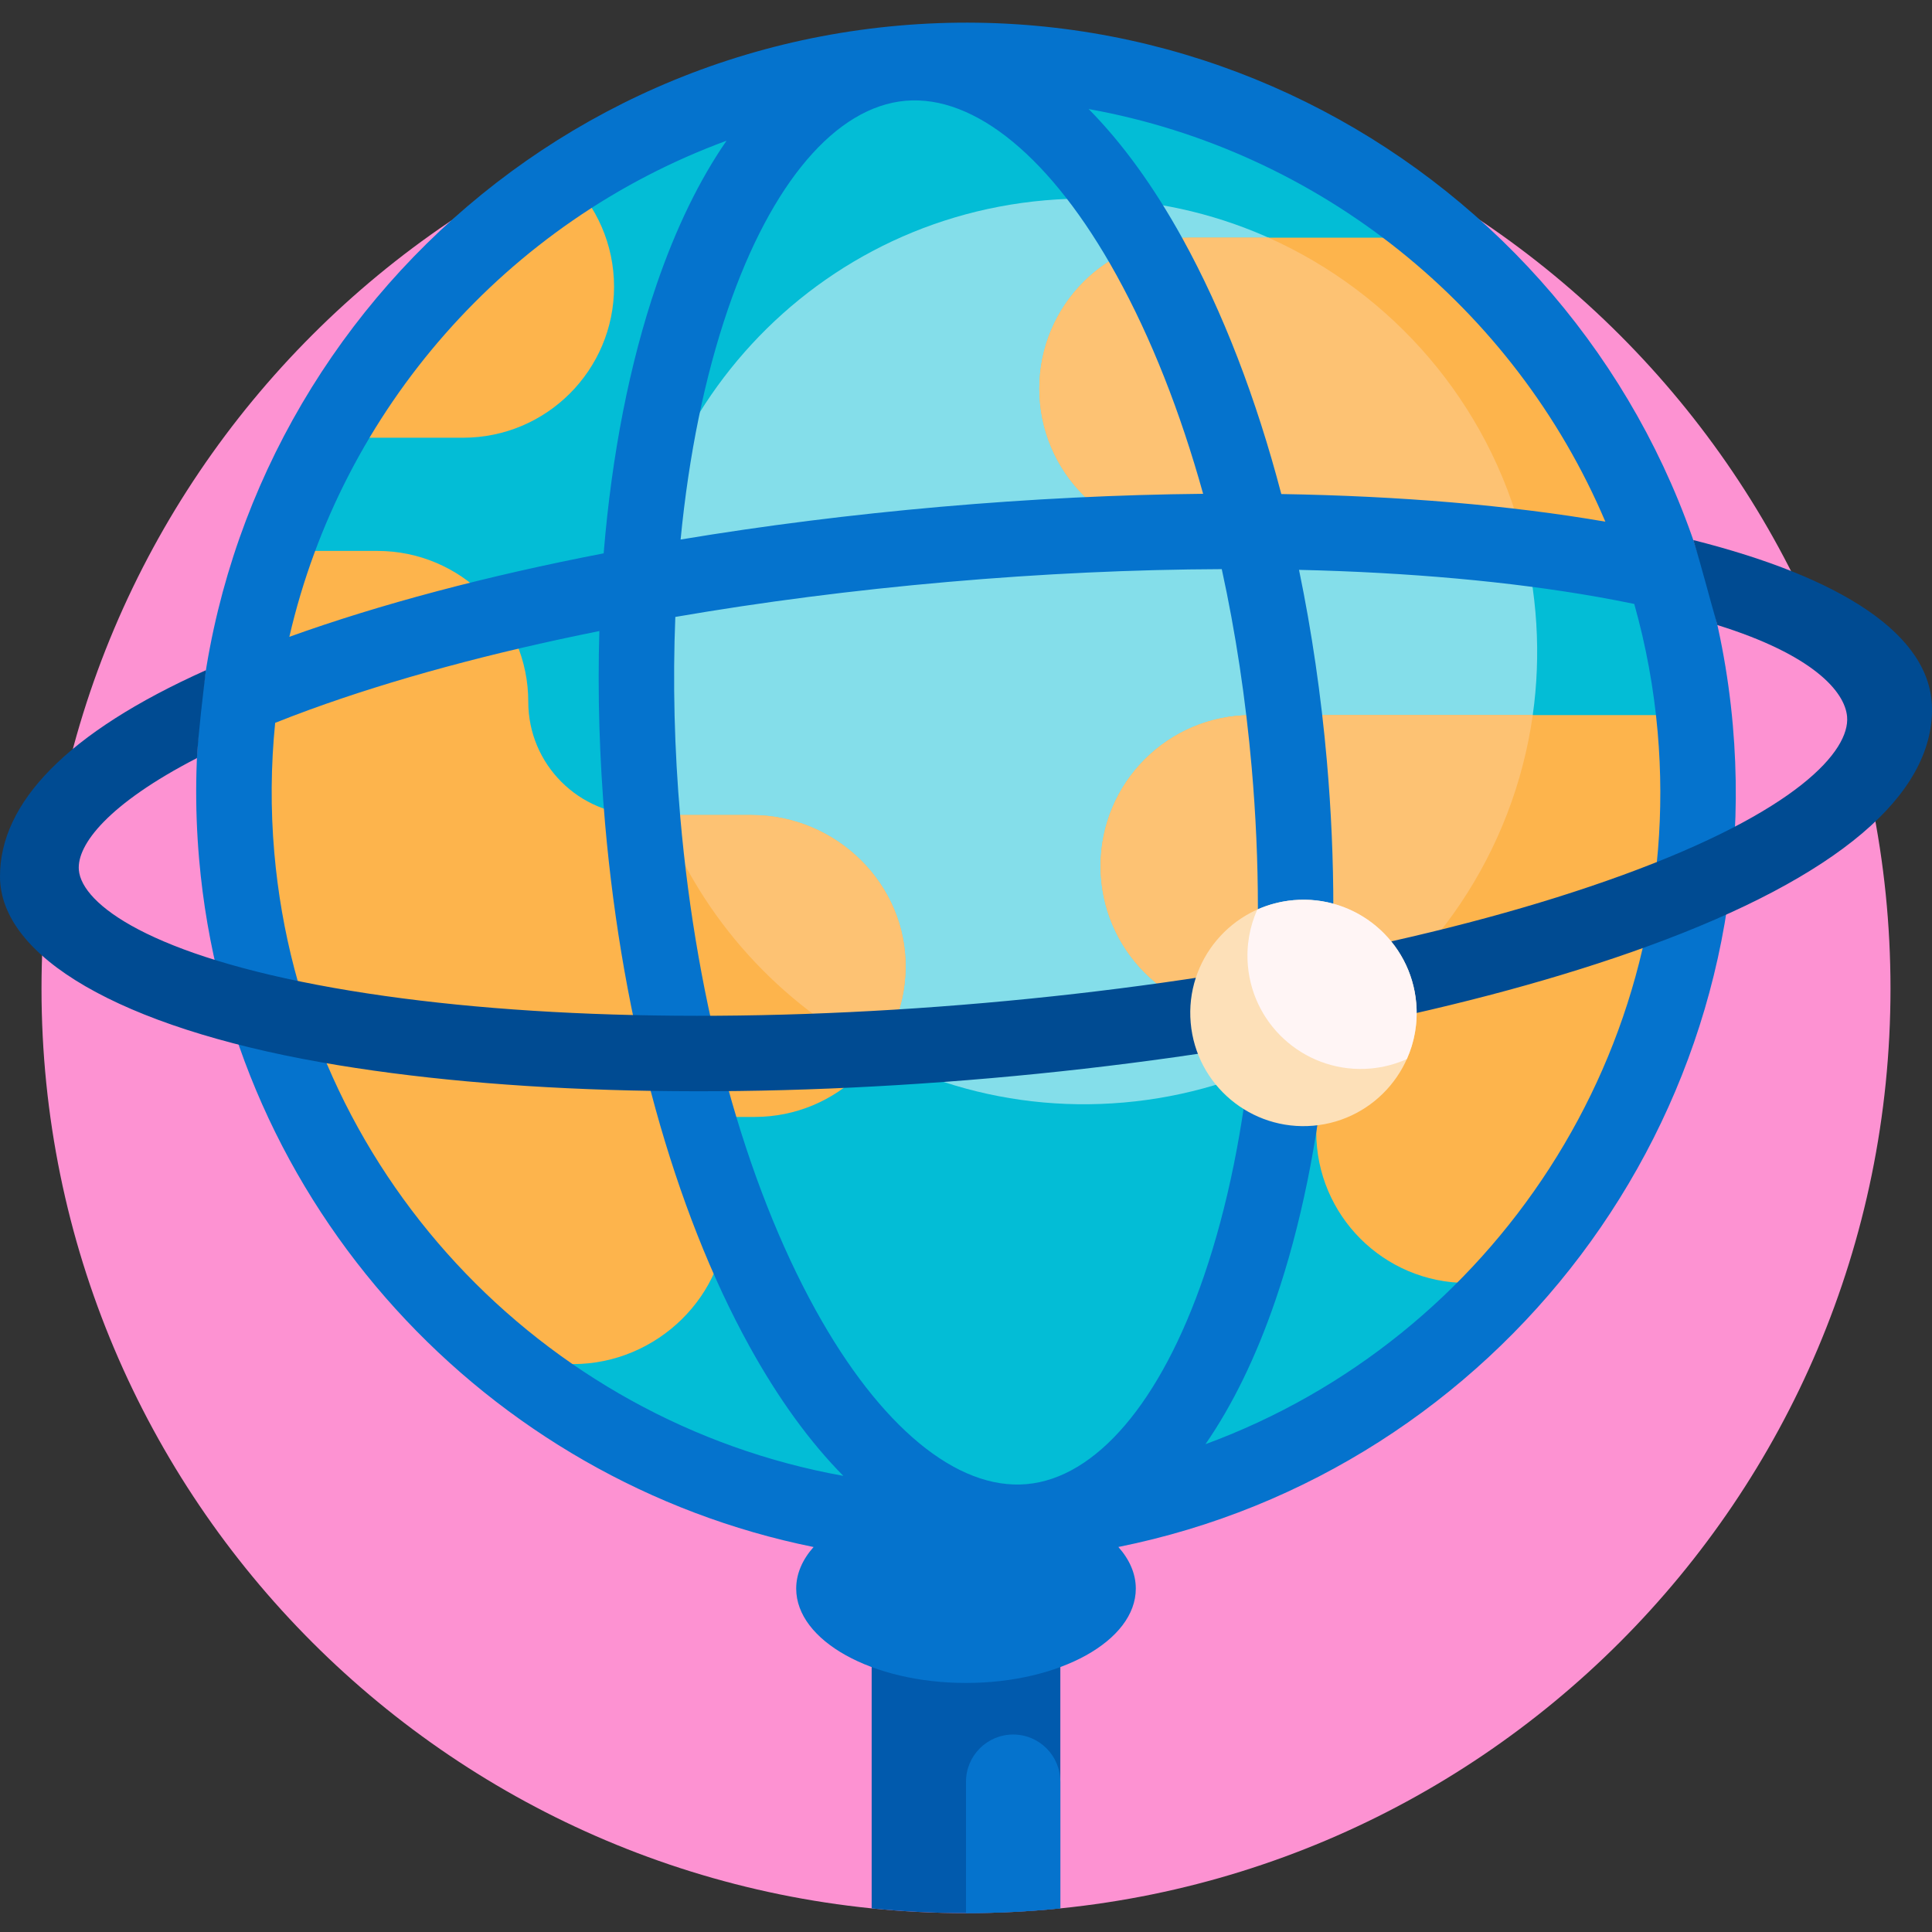 <?xml version="1.0"?>
<svg xmlns="http://www.w3.org/2000/svg" height="64" viewBox="0 -6 512 512" width="64"><rect x="0" y="-6" width="512" height="512" fill="#333333" stroke="none"/><path d="m501 256c0 135.309-109.691 245-245 245s-245-109.691-245-245 109.691-245 245-245 245 109.691 245 245zm0 0" fill="#fd92d2"/><path d="m272.906 397.27c-106.734 9.34-200.832-69.617-210.168-176.352-9.34-106.738 69.617-200.832 176.352-210.172 106.734-9.336 200.832 69.617 210.172 176.355 9.336 106.734-69.621 200.832-176.355 210.168zm0 0" fill="#03bdd6"/><path d="m297.82 286.176c-66.023 5.777-124.227-43.062-130.004-109.082-5.773-66.023 43.066-124.227 109.086-130.004 66.023-5.777 124.227 43.062 130 109.086 5.777 66.02-43.062 124.223-109.082 130zm0 0" fill="#84deea"/><path d="m122.73 110h-36.453c15.395-27.734 37.449-51.441 64.191-68.805 7.555 7.273 12.262 17.488 12.262 28.805 0 22.09-17.91 40-40 40zm312.703 26.988c.883 0 1.754-.039 2.621-.094-11.547-31.383-30.887-58.719-55.504-79.906h-67.117c-22.09 0-40 17.91-40 40 0 22.09 17.91 40 40 40zm13.828 50.113c-.105-1.203-.234-2.398-.363-3.59h-117.234c-22.09 0-40 17.906-40 40 0 22.09 17.91 40 40 40h17.156v30.488c0 22.09 17.91 40 40 40h11.168c34.836-38.602 54.16-91.016 49.273-146.898zm-250.051 22.898h-29.211c-16.57 0-30-13.434-30-30 0-22.09-17.906-40-40-40h-20c-2.535 0-5.016.246-7.422.699-8.645 24.992-9.535 52.062-9.84 80.219-.75 69.414 50.129 117.02 72.074 134.582h17.051c22.188 0 40.984-18.152 40.801-40.34-.078-9.559-3.512-18.316-9.18-25.16h16.516c21.832 0 39.578-17.488 39.992-39.219.43-22.426-18.355-40.781-40.781-40.781zm0 0" fill="#fdb44c"/><path d="m315.434 136.988c-22.09 0-40-17.91-40-40 0-22.09 17.91-40 40-40h20.727c32.883 14.672 58.309 43.793 67.488 80zm16.23 46.523c-22.09 0-40 17.906-40 40 0 22.09 17.91 40 40 40h17.156v6.215c30.738-18.355 52.254-49.941 57.375-86.215zm-132.453 26.488h-23.766c10.699 27.652 31.25 50.062 57.02 63.352 4.594-6.375 7.367-14.152 7.527-22.57.43-22.426-18.355-40.781-40.781-40.781zm0 0" fill="#fdc273"/><path d="m231 410h50v89.738c-8.223.832-16.562 1.262-25 1.262-8.441 0-16.781-.426-25-1.258zm0 0" fill="#015aad"/><path d="m281 466.168v33.57c-8.223.836-16.562 1.262-25 1.262v-34.832c0-6.902 5.594-12.5 12.5-12.5 6.902 0 12.5 5.594 12.5 12.5zm15.383-62.199c2.953 3.328 4.617 7.07 4.617 11.031 0 13.809-20.148 25-45 25-24.855 0-45-11.191-45-25 0-3.957 1.66-7.699 4.605-11.023-86.34-17.48-154.77-90.074-162.828-182.188-9.805-112.059 73.387-211.199 185.441-221.004 112.059-9.805 211.199 73.387 221.004 185.445 9.133 104.379-62.426 197.535-162.84 217.738zm-7.879-381.074c8.82 8.922 17.188 20.41 24.875 34.324 10.688 19.359 19.543 42.391 26.18 67.707 31.516.52 60.676 2.977 85.875 7.324-24.125-56.848-75.809-98.367-136.93-109.355zm-95.578 53c-6.168 17.996-10.383 38.711-12.559 61.086 22.086-3.672 45.258-6.605 69.008-8.684s47.082-3.215 69.465-3.434c-6.027-21.656-13.773-41.324-22.973-57.977-17.094-30.961-37.473-47.789-55.902-46.18-18.438 1.613-35.582 21.727-47.039 55.188zm-116.246 86.867c24.059-8.656 52.348-16.141 83.297-22.121 2.141-26.09 6.859-50.305 14.027-71.23 5.152-15.039 11.398-27.805 18.535-38.117-58.285 21.434-101.973 71.293-115.859 131.469zm146.812 222.359c-8.82-8.918-17.188-20.406-24.871-34.32-20.035-36.285-33.621-85.445-38.258-138.426-1.52-17.395-2.016-34.551-1.523-51.141-28.566 5.73-54.617 12.766-76.773 20.836-3.195 1.168-6.238 2.328-9.145 3.488-1.133 11.27-1.246 22.797-.223 34.484 7.391 84.477 71.074 150.746 150.793 165.078zm95.582-52.996c12.547-36.625 17.031-84.477 12.637-134.738-1.59-18.168-4.273-35.82-7.93-52.562-23.281.09-47.715 1.215-72.664 3.398-24.945 2.18-49.199 5.316-72.148 9.27-.691 17.121-.27 34.973 1.32 53.141 4.398 50.262 17.125 96.605 35.84 130.496 17.098 30.961 37.473 47.793 55.906 46.18 18.434-1.613 35.578-21.727 47.039-55.184zm120.223-144.152c-1.023-11.688-3.133-23.023-6.203-33.922-3.066-.637-6.266-1.254-9.617-1.848-23.219-4.102-50.094-6.508-79.223-7.188 3.363 16.25 5.855 33.23 7.379 50.625 4.637 52.98-.207 103.754-13.637 142.965-5.152 15.039-11.398 27.805-18.535 38.121 76.023-27.957 127.227-104.281 119.836-188.754zm0 0" fill="#0573cd"/><path d="m512 181.695c.25 22.887-24.652 44.617-75.223 63.039-46 16.758-107.848 29.184-174.152 34.984-66.309 5.801-129.375 4.305-177.582-4.211-53.004-9.363-84.98-27.883-85.043-49.188-.059-19.539 17.723-38.188 54.574-54.707-.918 7.637-1.871 15.355-2.379 23.285-23.438 12.086-31.887 22.957-31.297 29.676.789 9.039 18.977 22.645 67.621 31.238 46.535 8.219 107.75 9.633 172.359 3.98 64.613-5.652 124.648-17.676 169.051-33.852 46.418-16.91 60.359-32.988 59.57-42.027-.59-6.719-9.195-16.438-34.375-24.266-2.25-7.773-4.078-15.098-6.375-22.52 39.16 9.871 63.035 25.031 63.25 44.566zm0 0" fill="#004b92"/><path d="m375.316 259.82c1.445 16.508-10.766 31.059-27.27 32.504-16.504 1.441-31.059-10.766-32.5-27.273-1.445-16.504 10.766-31.055 27.27-32.5 16.504-1.445 31.059 10.766 32.5 27.27zm0 0" fill="#fde0b8"/><path d="m375.316 259.82c.461 5.273-.477 10.344-2.496 14.852-2.965 1.324-6.199 2.195-9.617 2.496-16.508 1.441-31.059-10.766-32.5-27.273-.461-5.27.477-10.34 2.492-14.852 2.969-1.324 6.203-2.191 9.621-2.492 16.504-1.445 31.059 10.766 32.5 27.27zm0 0" fill="#fff5f5"/></svg>

